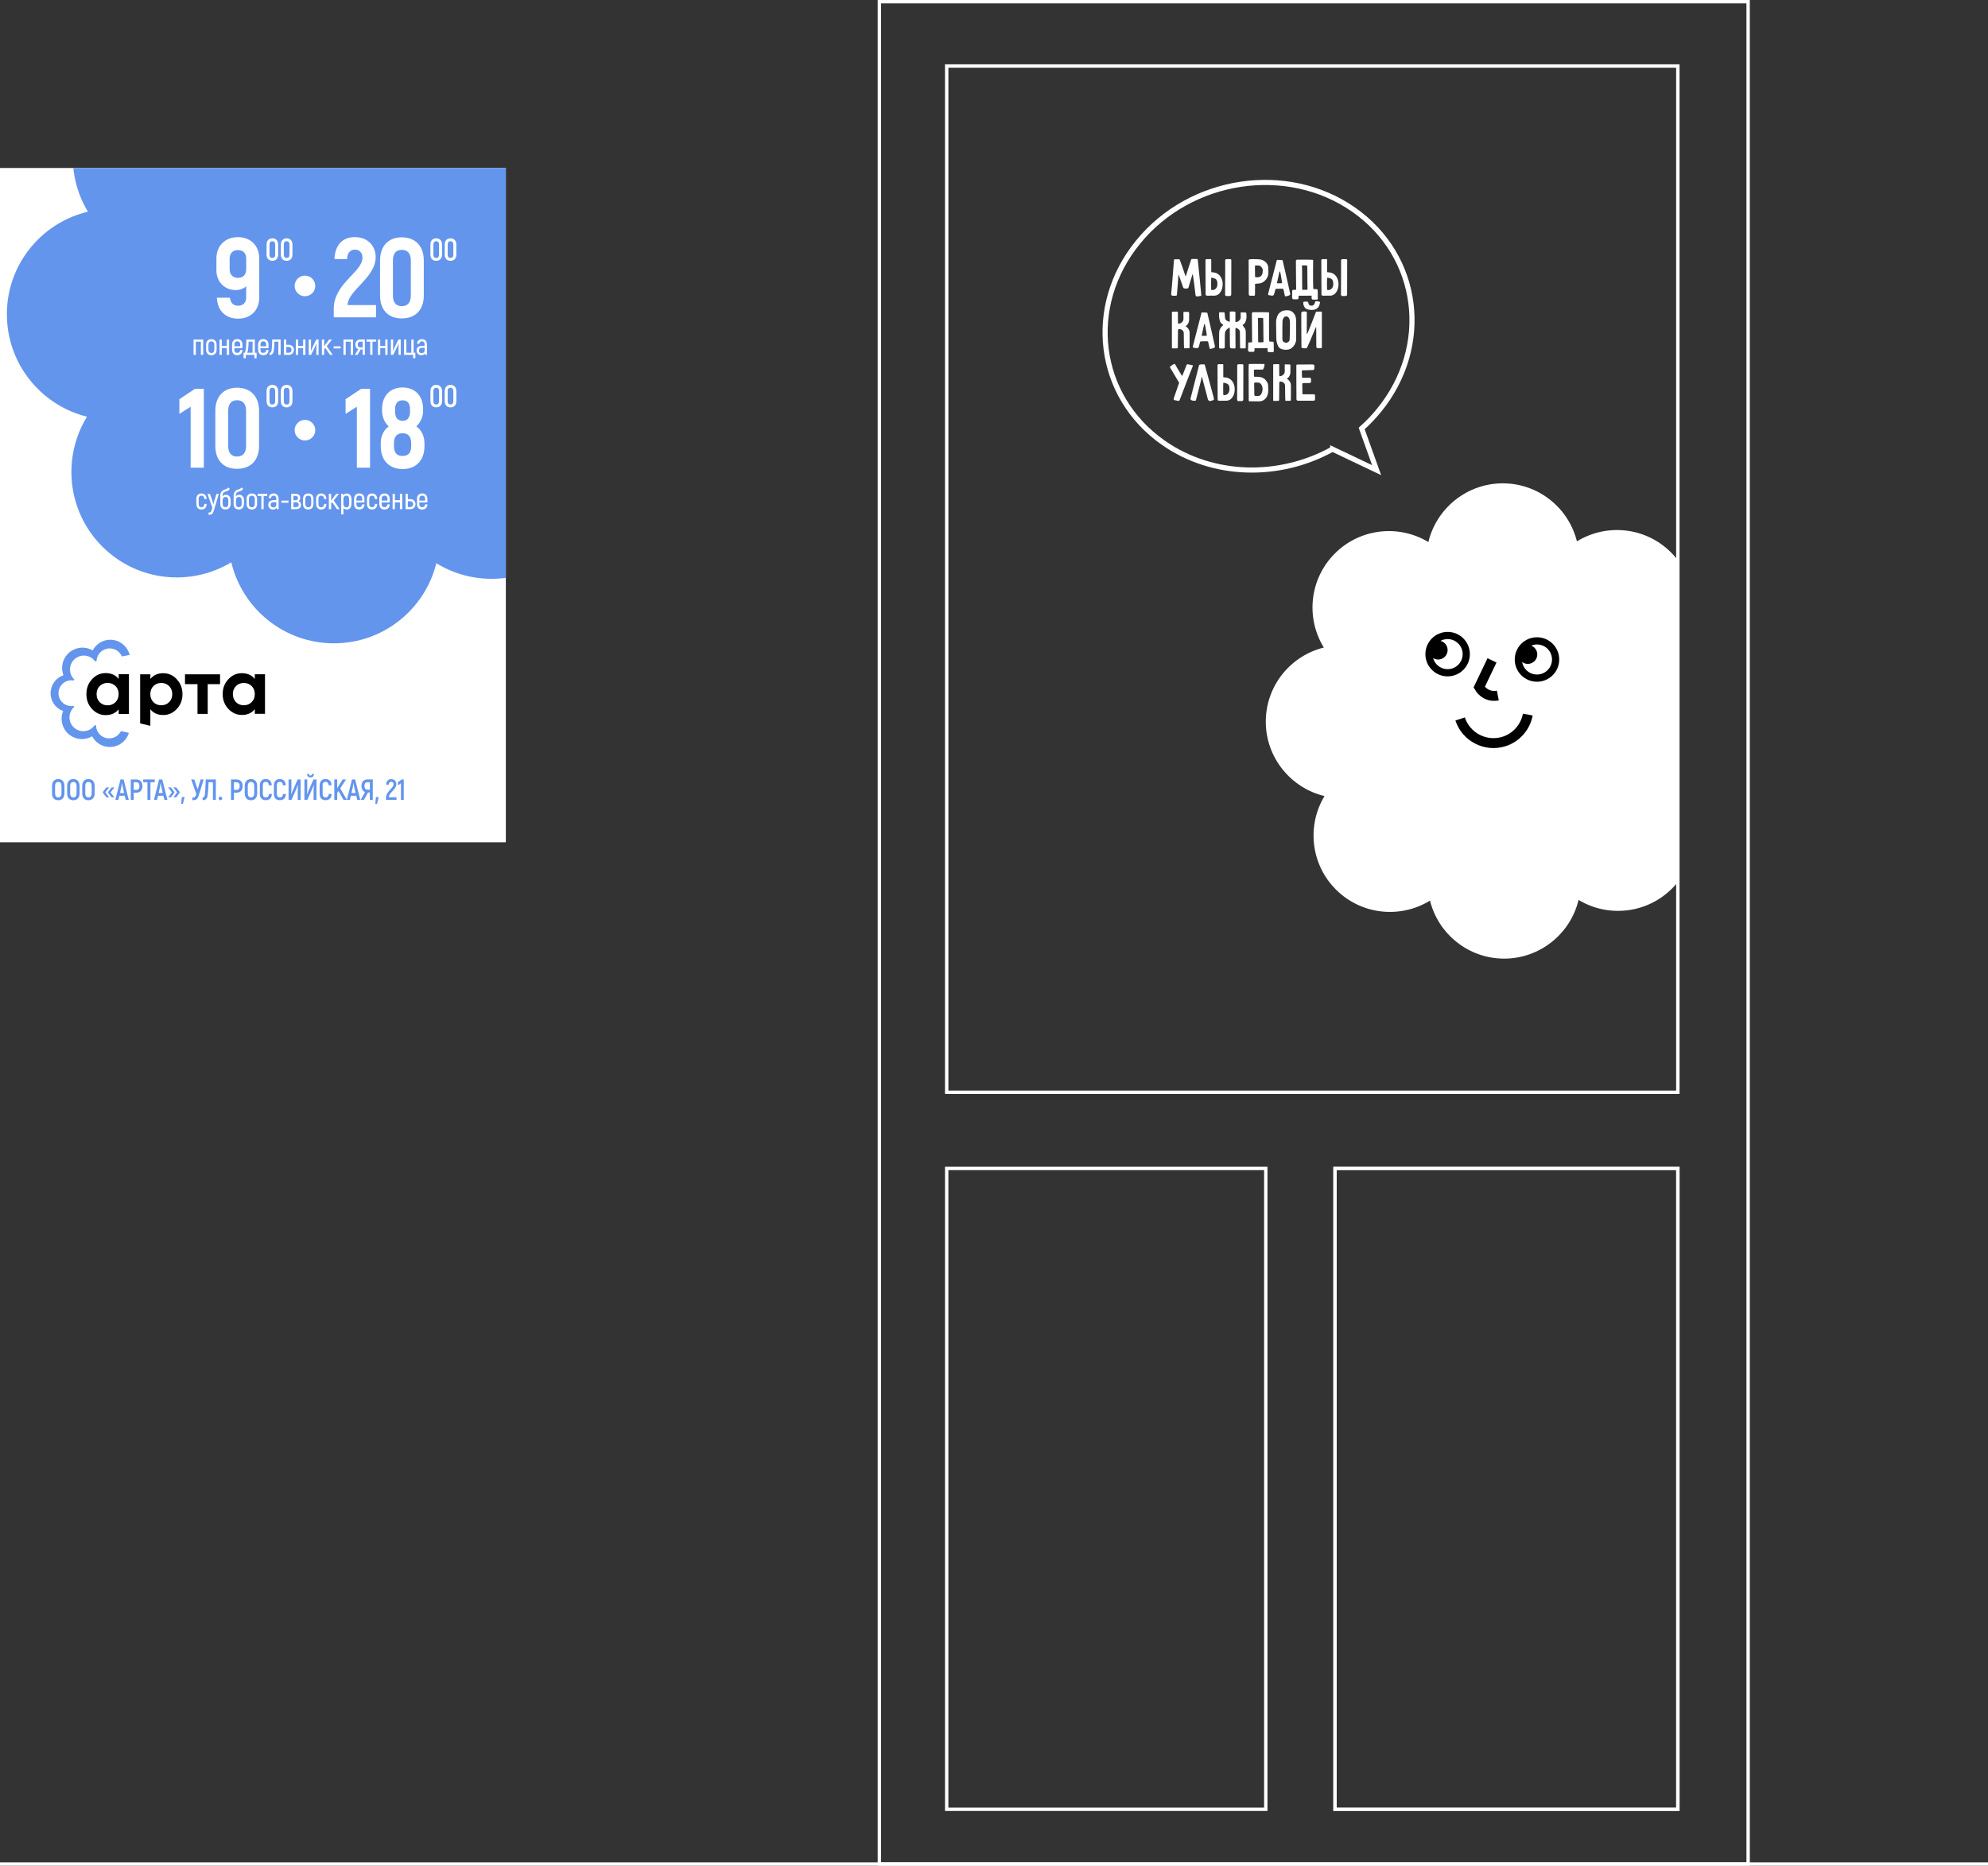 <?xml version="1.0" encoding="UTF-8"?> <svg xmlns="http://www.w3.org/2000/svg" xmlns:xlink="http://www.w3.org/1999/xlink" id="_Слой_1" data-name="Слой 1" viewBox="0 0 584.69 548.82"><rect x="0" y="0" width="584.69" height="548.82" fill="#333333" stroke="none"/><defs><style> .cls-1, .cls-2, .cls-3, .cls-4, .cls-5, .cls-6, .cls-7 { fill: none; } .cls-8 { fill: #6495ed; } .cls-2, .cls-3, .cls-4, .cls-5 { stroke: #fff; } .cls-2, .cls-3, .cls-4, .cls-5, .cls-6, .cls-7 { stroke-miterlimit: 10; } .cls-9 { clip-path: url(#clippath-1); } .cls-10 { fill: #fff; } .cls-3 { stroke-width: .99px; } .cls-4 { stroke-width: 1.03px; } .cls-5 { stroke-width: 1.51px; } .cls-6 { stroke-width: 2.12px; } .cls-6, .cls-7 { stroke: #000; } .cls-11 { clip-path: url(#clippath); } .cls-7 { stroke-width: 2.92px; } </style><clipPath id="clippath"><rect class="cls-2" x="278.43" y="19.42" width="215.04" height="301.89"></rect></clipPath><clipPath id="clippath-1"><rect class="cls-10" y="49.41" width="148.77" height="198.36"></rect></clipPath></defs><g><path class="cls-10" d="M346.91,76.29s.28.65.73,1.94.77,2.22.95,2.79c.03.15.07.22.12.22.03,0,.07-.05.1-.15l1.51-4.73c.01-.06.05-.1.13-.13.07-.03.12-.05.14-.05h1.46s.03,0,.07.02.07.03.1.06c.03.03.05.06.05.11.16,1.48.38,3.59.65,6.34.28,2.75.41,4.15.4,4.21,0,.08-.18.14-.53.19-.36.05-.56.08-.6.08-.21.02-.36,0-.44-.08-.08-.07-.13-.22-.15-.45-.03-.41-.15-1.35-.34-2.84-.19-1.49-.33-2.5-.42-3.03-.01-.08-.03-.12-.07-.12-.02,0-.05.04-.08.14-.2.63-.42,1.33-.65,2.1s-.4,1.33-.5,1.7c-.06.11-.1.17-.14.19-.19.06-.4.08-.61.08-.18,0-.33-.01-.44-.03-.11-.01-.2-.05-.26-.13-.06-.07-.12-.17-.16-.3-.1-.33-.23-.7-.38-1.11-.15-.41-.26-.7-.31-.87-.29-.79-.47-1.29-.54-1.51,0-.02,0-.05-.03-.08-.02-.03-.03-.04-.04-.04-.03,0-.05.08-.05.25-.05.7-.11,1.63-.2,2.79-.09,1.16-.17,2.13-.24,2.92-.01.14-.08.2-.22.2-.08,0-.22,0-.43.03-.21.02-.39.02-.55,0-.33-.04-.49-.21-.49-.51,0-.07,0-.12.02-.17.06-.36.33-3.63.81-9.8,0-.16.08-.24.24-.24h1.42Z"></path><path class="cls-10" d="M354.54,76.62c0-.12.02-.22.07-.28.04-.06.13-.1.25-.11.19-.01.35-.01.47,0,.12,0,.23,0,.32,0,.14,0,.24,0,.32-.02.18,0,.27.08.27.25v3.39c-.02.16.05.24.22.25.69,0,1.27.16,1.74.49.47.33.82.76,1.05,1.29s.35,1.1.35,1.71-.1,1.14-.3,1.66c-.2.52-.5.94-.87,1.25-.38.32-.82.47-1.33.47-.18-.01-.37-.01-.56,0s-.36,0-.51,0c-.17.01-.41.02-.73.02-.23,0-.36,0-.39-.02-.18-.03-.29-.14-.32-.32-.01-.16-.02-1.61-.03-4.37-.01-2.75-.02-4.65-.02-5.69ZM356.23,81.7s-.03.51-.03,1.53l.02,1.88s.01.09.04.13c.03.05.05.07.08.08.14.02.34,0,.61-.06.27-.06.52-.23.75-.51.23-.28.35-.7.35-1.26,0-.8-.21-1.3-.63-1.5-.42-.2-.81-.3-1.19-.3ZM360.32,76.7c0-.28.13-.44.39-.47.15-.01.36-.01.65,0s.46,0,.52,0c.08,0,.14.03.19.1.04.07.07.12.07.17v2.17c0,4.97,0,7.61-.02,7.9,0,.29-.12.46-.37.49-.08.01-.2.02-.37.02-.08,0-.18,0-.29,0-.11,0-.25,0-.41,0-.11,0-.2-.04-.27-.13-.07-.09-.1-.21-.1-.36.02-.5.03-2.57.03-6.22,0-1.02,0-1.86,0-2.53s0-1.05,0-1.14Z"></path><path class="cls-10" d="M373.05,80.21c0,.63-.19,1.23-.56,1.8-.37.56-.88.98-1.53,1.24-.2.08-.5.13-.88.16-.38.03-.63.05-.73.06-.1.01-.17.03-.2.07s-.04.1-.04.2c.01.17.02.42.02.75,0,.37,0,.65-.02.83,0,.14,0,.31,0,.52,0,.21,0,.46,0,.74,0,.29-.13.44-.39.44l-.13-.02c-.06-.01-.15-.02-.27-.02l-.58.02c-.31-.02-.46-.17-.46-.44l-.02-5.14c0-3.03,0-4.65-.02-4.85,0-.08.01-.14.04-.18.03-.04.08-.07.16-.08.2-.06.6-.08,1.19-.08s1.21.02,1.8.07c.66.04,1.23.29,1.73.72.5.44.78.97.85,1.62.02.17.03.49.03.97v.61ZM369.12,81.35s.01.07.04.1c.03.03.05.06.08.07.14.03.31.05.51.05.63,0,1.07-.2,1.32-.61.14-.21.22-.44.26-.69.04-.24.06-.53.06-.86-.01-.26-.13-.53-.36-.81-.23-.28-.49-.45-.77-.49-.17-.02-.36-.03-.56-.03h-.36c-.17,0-.25.09-.25.27.02.52.03,1.52.03,3Z"></path><path class="cls-10" d="M375.53,76.46s.32,0,.86,0c.54,0,.82.04.84.13.08.26.32,1.3.73,3.12.41,1.82.67,2.97.78,3.46l.68,3.02c.03.14.05.24.05.32,0,.11-.03.2-.1.26-.07.06-.18.12-.34.18-.23.08-.46.15-.7.2-.09.02-.15.03-.19.03-.08,0-.14-.03-.19-.08-.04-.05-.08-.13-.1-.25l-.37-1.73c-.03-.12-.12-.19-.25-.19l-1.88.02s-.09.02-.14.06c-.04.04-.08.08-.1.13-.05.11-.11.35-.2.72-.09.37-.15.58-.17.65-.07.17-.14.29-.23.36-.08.07-.19.11-.33.11-.04,0-.14-.01-.27-.03-.15-.03-.28-.06-.39-.07-.11-.01-.2-.02-.27-.03-.2-.03-.3-.13-.3-.29,0-.06,0-.1.02-.12l.81-3.17,1.76-6.82ZM376.27,80.02c-.05.17-.16.7-.34,1.58-.15.7-.26,1.21-.34,1.54-.03.14.01.2.14.2.27,0,.62-.01,1.05-.03.11,0,.19-.01.23-.03.04-.02.06-.07.06-.14,0-.08,0-.14-.02-.19-.02-.09-.1-.55-.24-1.39l-.15-.9c-.11-.57-.21-.85-.29-.85-.02,0-.06.07-.1.2Z"></path><path class="cls-10" d="M380.36,85.28l.66-.02c.14,0,.2-.06.19-.19-.01-.53-.02-1.18-.02-1.93s0-1.5-.02-2.24c0-2.12-.01-3.47-.03-4.04,0-.18.03-.3.08-.36s.17-.1.36-.12h.78c2.25,0,3.49.02,3.73.05.02,0,.05.02.08.05.03.03.04.07.04.1-.02.54-.03,1.62-.03,3.22,0,2.75.02,4.39.05,4.92.01.15.03.24.07.27.03.03.13.05.29.05.29,0,.51,0,.64.02.1.01.18.04.23.08.05.04.08.12.08.23,0,.28,0,.54.02.78l.02,1.66c0,.12-.02.21-.07.25-.04.04-.12.06-.22.06-.21,0-.38,0-.49.02-.09,0-.2,0-.32,0-.12,0-.24,0-.36,0-.11-.01-.2-.05-.25-.13s-.1-.18-.12-.31v-.42c0-.11.01-.21.03-.31l-3.88.02c.01.06.02.12.02.2v.42c-.02.14-.06.24-.12.31s-.14.12-.25.13c-.11.01-.23.01-.36,0-.12,0-.23,0-.32,0-.11-.01-.28-.02-.49-.02-.24,0-.36-.23-.36-.7,0-.98.01-1.58.03-1.8.03-.19.14-.28.32-.27ZM382.95,78.7c.01.31.02,1.67.02,4.09l.02,2.31s.01.07.04.1c.03.03.05.05.08.05.57,0,.99,0,1.27-.02.07,0,.12-.02.14-.05.03-.03.04-.09.04-.17-.01-.26-.02-.61-.02-1.05s0-.88-.02-1.32c0-2.21-.02-3.67-.05-4.36,0-.14-.06-.2-.19-.2-.52,0-.92,0-1.19-.02-.12,0-.19.07-.19.2.02.2.03.35.03.44Z"></path><path class="cls-10" d="M388.61,76.62c0-.12.02-.22.07-.28.04-.06.13-.1.25-.11.19-.01.35-.01.47,0,.12,0,.23,0,.32,0,.14,0,.24,0,.32-.02.18,0,.27.08.27.25v3.39c-.02.16.05.24.22.25.69,0,1.27.16,1.74.49.47.33.82.76,1.05,1.29s.35,1.1.35,1.71-.1,1.14-.3,1.66c-.2.52-.5.94-.87,1.25-.38.32-.82.47-1.33.47-.18-.01-.37-.01-.56,0s-.36,0-.51,0c-.17.01-.41.02-.73.02-.23,0-.36,0-.39-.02-.18-.03-.29-.14-.32-.32-.01-.16-.02-1.61-.03-4.37-.01-2.75-.02-4.65-.02-5.69ZM390.31,81.7s-.03.51-.03,1.53l.02,1.88s.01.09.04.13c.03.05.05.07.08.08.14.02.34,0,.61-.06.27-.06.52-.23.75-.51.23-.28.35-.7.35-1.26,0-.8-.21-1.3-.63-1.5-.42-.2-.81-.3-1.19-.3ZM394.4,76.7c0-.28.13-.44.39-.47.15-.01.36-.01.65,0s.46,0,.52,0c.08,0,.14.03.19.1.04.07.07.12.07.17v2.17c0,4.97,0,7.61-.02,7.9,0,.29-.12.46-.37.49-.08.01-.2.02-.37.02-.08,0-.18,0-.29,0-.11,0-.25,0-.41,0-.11,0-.2-.04-.27-.13-.07-.09-.1-.21-.1-.36.02-.5.03-2.57.03-6.22,0-1.02,0-1.86,0-2.53s0-1.05,0-1.14Z"></path><path class="cls-10" d="M346.45,95.12c0,.06.07.08.22.08.18,0,.38-.05.6-.15.22-.1.41-.27.57-.5.16-.23.24-.52.24-.87,0-.28,0-.53-.02-.75,0-.2,0-.45,0-.73s0-.43,0-.44c.01-.01.17-.02.47-.02h.75c.21,0,.34.02.38.06s.06.17.08.38v.59c0,.83,0,1.32-.02,1.47-.02.26-.11.55-.25.87-.15.32-.36.56-.64.72-.07.03-.1.07-.1.12,0,.03.03.07.1.12.32.19.59.49.81.88.19.36.27.8.24,1.32v2.12c0,1.15,0,1.78-.02,1.87,0,.03-.01.07-.03.11-.02.04-.04.06-.07.06-.08.01-.29.02-.64.02-.49,0-.75,0-.79,0-.04,0-.07-.04-.08-.11-.02-.07-.03-.25-.04-.56,0-.46,0-.87-.02-1.22,0-1.46-.01-2.35-.03-2.66-.03-.27-.14-.5-.32-.69s-.39-.31-.63-.36c-.16-.05-.29-.07-.39-.07-.24,0-.36.15-.36.46l-.05,4.97c0,.15-.08.23-.25.25-.2.02-.5.03-.9.03-.29,0-.47-.02-.54-.05-.03-.02-.05-.08-.05-.17v-10.27c0-.11.01-.19.04-.24.03-.04.09-.07.19-.07.34,0,.77-.01,1.29-.03.09,0,.15.01.19.04s.05.08.05.16v.05c0,1.71.01,2.77.03,3.2Z"></path><path class="cls-10" d="M353.39,91.92s.32,0,.86,0c.54,0,.82.04.84.13.08.26.32,1.3.73,3.12.41,1.82.67,2.97.78,3.46l.68,3.02c.03.14.05.24.05.32,0,.11-.03.2-.1.26-.07.06-.18.12-.34.18-.23.08-.46.15-.7.2-.09.02-.15.03-.19.03-.08,0-.14-.03-.19-.08-.04-.05-.08-.13-.1-.25l-.37-1.73c-.03-.12-.12-.19-.25-.19l-1.88.02s-.09.02-.14.06c-.04.04-.08.08-.1.13-.05.11-.11.35-.2.72-.09.37-.15.58-.17.65-.07.17-.14.29-.23.36-.08.07-.19.11-.33.11-.04,0-.14-.01-.27-.03-.15-.03-.28-.06-.39-.07-.11-.01-.2-.02-.27-.03-.2-.03-.3-.13-.3-.29,0-.06,0-.1.02-.12l.81-3.17,1.76-6.82ZM354.13,95.48c-.05.17-.16.7-.34,1.58-.15.7-.26,1.21-.34,1.54-.03.14.01.2.14.2.27,0,.62-.01,1.05-.03.11,0,.19-.01.23-.03.04-.02.06-.07.06-.14,0-.08,0-.14-.02-.19-.02-.09-.1-.55-.24-1.39l-.15-.9c-.11-.57-.21-.85-.29-.85-.02,0-.06.07-.1.2Z"></path><path class="cls-10" d="M362.98,102.5c-.4,0-.66,0-.78-.02-.16-.02-.27-.07-.34-.14s-.11-.18-.12-.34c-.01-.21-.02-1.06-.03-2.53-.01-1.48-.02-2.49-.02-3.04,0-.07-.11-.04-.33.08-.22.12-.44.3-.65.52-.21.22-.35.44-.39.65-.07.32-.1,1.1-.1,2.36v1.75c0,.16,0,.28-.02.36-.01.14-.05.23-.13.28-.07.05-.18.08-.33.08h-.92c-.12,0-.2-.04-.23-.11s-.05-.22-.06-.45c0-2.19.01-3.54.03-4.04,0-.72.27-1.37.81-1.93.06-.04.14-.1.24-.18.1-.07.15-.13.15-.16,0-.04-.09-.14-.26-.29-.18-.15-.3-.25-.37-.3-.2-.21-.36-.56-.46-1.04-.1-.48-.15-.91-.14-1.3.01-.38.02-.59.02-.61s0-.06,0-.11c0-.05.01-.09.06-.11.04-.02.17-.03.37-.03h.22l.73.02c.15-.01.23.06.24.2l.1,1.17c.02.24.06.44.12.59s.16.3.32.42c.15.11.35.21.6.31.25.09.38.1.38.03v-2.83c0-.09.2-.14.59-.14l.51.02c.09.01.21.02.37.02.03,0,.07.02.12.07.04.05.07.08.07.12v2.81s.06.07.17.07c.16,0,.34-.05.56-.16.21-.11.4-.27.57-.48.16-.21.25-.48.25-.8l-.02-1.39h1.24c.21.01.34.04.38.08.04.04.06.17.08.38.02.36.03.63.03.81,0,.25-.02.48-.07.7-.08.4-.19.73-.34,1.01-.15.28-.37.49-.66.65-.05.02-.07.05-.08.08,0,.03,0,.06.03.09.02.03.04.06.05.07.29.38.5.68.61.88.18.33.26.77.24,1.32v2.29c0,1.27,0,1.94-.02,2.03,0,.03-.01.07-.03.11-.02.04-.05.06-.07.06-.08.01-.29.02-.64.02-.49,0-.75,0-.79,0-.04,0-.07-.04-.08-.11-.02-.07-.03-.25-.04-.56,0-.5,0-.94-.02-1.34,0-1.6-.01-2.57-.03-2.88-.04-.44-.3-.77-.78-1-.06-.02-.13-.05-.21-.09-.08-.04-.15-.06-.19-.06-.06,0-.09.03-.11.09-.02.06-.03.18-.03.36.02,1.74.03,3.51.03,5.31,0,.21-.14.32-.41.32Z"></path><path class="cls-10" d="M367.41,100.73l.66-.02c.14,0,.2-.06.19-.19-.01-.53-.02-1.18-.02-1.93s0-1.5-.02-2.24c0-2.12-.01-3.47-.03-4.04,0-.18.03-.3.08-.36s.17-.1.36-.12h.78c2.25,0,3.49.02,3.73.05.02,0,.05.02.08.05.03.03.04.07.04.1-.02.54-.03,1.62-.03,3.22,0,2.75.02,4.39.05,4.92.01.15.03.24.07.27.03.03.13.05.29.05.29,0,.51,0,.64.02.1.01.18.04.23.08.05.04.08.12.08.23,0,.28,0,.54.02.78l.02,1.66c0,.12-.02.21-.07.25-.04.04-.12.06-.22.06-.21,0-.38,0-.49.02-.09,0-.2,0-.32,0-.12,0-.24,0-.36,0-.11-.01-.2-.05-.25-.13s-.1-.18-.12-.31v-.42c0-.11.01-.21.03-.31l-3.88.02c.01.06.02.12.02.2v.42c-.02.14-.06.24-.12.31s-.14.12-.25.13c-.11.01-.23.01-.36,0-.12,0-.23,0-.32,0-.11-.01-.28-.02-.49-.02-.24,0-.36-.23-.36-.7,0-.98.01-1.58.03-1.8.03-.19.14-.28.32-.27ZM370,94.15c.01.31.02,1.67.02,4.09l.02,2.31s.01.07.04.1c.03.03.05.05.08.05.57,0,.99,0,1.27-.02.07,0,.12-.02.14-.05.03-.03.04-.09.04-.17-.01-.26-.02-.61-.02-1.05s0-.88-.02-1.32c0-2.21-.02-3.67-.05-4.36,0-.14-.06-.2-.19-.2-.52,0-.92,0-1.19-.02-.12,0-.19.07-.19.2.02.2.03.35.03.44Z"></path><path class="cls-10" d="M375.34,94.1c.12-.52.27-.96.42-1.32.16-.36.46-.7.91-1.03s1.08-.48,1.89-.48c.68,0,1.21.17,1.6.52.39.35.66.73.81,1.15.15.42.22.79.22,1.11.01.76.02,1.74.03,2.93,0,1.2,0,2.18,0,2.93,0,.32-.11.71-.32,1.19-.21.47-.54.89-.98,1.25-.44.36-.99.54-1.64.54-1.25,0-2.05-.37-2.39-1.12-.34-.75-.51-1.5-.51-2.25l-.02-.98c-.03-1.93-.05-3.07-.05-3.41,0-.55.01-.9.03-1.03ZM379.36,94.49c-.02-.23-.06-.42-.11-.59-.05-.17-.14-.33-.26-.47-.2-.24-.44-.36-.71-.36-.17,0-.33.04-.47.13-.14.08-.25.21-.33.37-.16.28-.25.58-.29.88-.02.15-.03.92-.03,2.32v2.92c0,.34.07.59.21.76.14.17.38.29.7.36.03.01.09.02.17.02.24,0,.46-.08.68-.25.21-.16.33-.36.36-.58.03-.26.06-.88.08-1.87s.03-1.9.03-2.72c0-.57,0-.87-.02-.9Z"></path><path class="cls-10" d="M384.77,97.54c.12-.28.48-1.17,1.06-2.67.58-1.5.99-2.54,1.21-3.13.01-.06.2-.08.58-.08h.36c.08,0,.17,0,.26,0s.18,0,.26,0c.1-.01.17,0,.21.03s.06.1.06.2v10.41c0,.08-.22.12-.66.12l-.63-.02c-.17-.01-.27-.05-.29-.12-.02-.07-.04-.25-.05-.56l-.03-5.37s0-.05-.02-.09c-.01-.04-.03-.06-.05-.06s-.08.13-.19.39c-.35.86-.84,2.03-1.47,3.52-.63,1.49-1,2.25-1.08,2.3-.07.03-.2.05-.41.05-.29,0-.58-.02-.85-.07-.18-.05-.27-.16-.27-.36-.01-.76-.02-1.95-.03-3.59-.01-1.63-.02-3.25-.02-4.84,0-.55,0-.94,0-1.14,0-.21,0-.33,0-.36.02-.16.07-.27.14-.33.07-.06.18-.1.34-.13l.41-.02c.15,0,.34.01.59.03.03.01.07.05.1.12.03.07.05.13.05.19v.02l-.02,6.05c0,.17.02.25.05.25s.09-.08.17-.25c.08-.17.15-.33.2-.49ZM384.77,88.92c.02.33.11.58.25.75.15.17.41.25.78.25.28,0,.52-.13.7-.4s.3-.54.33-.84c0-.07.1-.1.29-.1.23,0,.47.04.74.12s.39.15.38.22c-.06.34-.14.66-.25.97-.11.31-.34.59-.7.87-.35.27-.84.41-1.47.41-.99,0-1.66-.21-2-.63-.34-.42-.51-.88-.51-1.39l.02-.27c0-.06.06-.1.19-.13.12-.03.28-.04.46-.04.21,0,.4.02.55.06s.23.09.25.16Z"></path><path class="cls-10" d="M347.67,110.61s.16-.29.38-.86c.22-.57.37-.94.43-1.11.19-.52.35-.93.47-1.22.09-.18.21-.27.37-.27.06,0,.1,0,.14.02l1.24.27c.1.01.15.05.15.12,0,.02-.01.06-.03.1-.09.2-.69,1.74-1.8,4.6-1.11,2.87-1.76,4.57-1.95,5.11-.04.17-.12.33-.24.49-.03.06-.1.08-.2.08l-.44-.08c-.4-.08-.66-.14-.8-.17-.14-.03-.2-.16-.2-.37,0-.07,0-.12.02-.15l1.59-4.58c-.23-.36-.89-1.48-2-3.36l-.56-.93c-.1-.17-.15-.29-.15-.36,0-.04.03-.09.08-.14.06-.05.14-.11.24-.18l.78-.51c.09-.04.15-.07.19-.07.1,0,.2.08.3.24l.37.66c1.03,1.77,1.57,2.66,1.61,2.66Z"></path><path class="cls-10" d="M353.27,111.74l-1.41,5.53c-.06.24-.1.39-.14.47s-.09.12-.17.14c-.08.02-.24.02-.49,0-.3,0-.55-.07-.73-.2-.14-.1-.2-.21-.2-.34,0-.06,0-.1.02-.14l.32-1.24c1.36-5.37,2.08-8.19,2.17-8.46.02-.06.06-.11.12-.17s.11-.09.15-.1c.15-.03.56-.05,1.24-.05.03,0,.07.01.11.04.04.03.06.05.08.08.1.34.49,1.76,1.17,4.26.68,2.5,1.16,4.28,1.44,5.36.03.11.06.31.08.59,0,.05-.04.1-.12.15-.06.02-.17.07-.35.13-.18.07-.34.12-.48.15-.11.02-.19.03-.22.03-.15,0-.28-.05-.39-.15-.11-.1-.19-.24-.24-.42-.17-.69-.4-1.58-.7-2.68-.29-1.1-.54-2.01-.73-2.73l-.24-.97c-.01-.09-.03-.14-.07-.14-.04,0-.09.12-.14.37-.05.25-.08.41-.09.47Z"></path><path class="cls-10" d="M358.08,107.52c0-.12.02-.22.07-.28.04-.06.13-.1.25-.11.19-.01.35-.01.47,0,.12,0,.23,0,.32,0,.14,0,.24,0,.32-.02.18,0,.27.08.27.25v3.39c-.02.16.05.24.22.25.69,0,1.27.16,1.74.49.47.33.82.76,1.05,1.29s.35,1.1.35,1.71-.1,1.14-.3,1.66c-.2.52-.5.94-.87,1.25-.38.32-.82.47-1.33.47-.18-.01-.37-.01-.56,0s-.36,0-.51,0c-.17.01-.41.02-.73.02-.23,0-.36,0-.39-.02-.18-.03-.29-.14-.32-.32-.01-.16-.02-1.61-.03-4.37-.01-2.75-.02-4.65-.02-5.69ZM359.78,112.61s-.03.51-.03,1.53l.02,1.88s.01.09.04.13c.03.05.05.07.08.08.14.02.34,0,.61-.06.27-.06.52-.23.75-.51.23-.28.35-.7.35-1.26,0-.8-.21-1.3-.63-1.5-.42-.2-.81-.3-1.19-.3ZM363.86,107.61c0-.28.13-.44.39-.47.15-.01.36-.01.65,0s.46,0,.52,0c.08,0,.14.03.19.1.04.07.07.12.07.17v2.17c0,4.97,0,7.61-.02,7.9,0,.29-.12.46-.37.49-.08.01-.2.02-.37.02-.08,0-.18,0-.29,0-.11,0-.25,0-.41,0-.11,0-.2-.04-.27-.13-.07-.09-.1-.21-.1-.36.02-.5.03-2.57.03-6.22,0-1.02,0-1.86,0-2.53s0-1.05,0-1.14Z"></path><path class="cls-10" d="M371.86,107.05s.05.06.05.17c0,.26-.06.58-.19.95-.12.37-.26.56-.41.56l-1.78-.02c-.36,0-.56,0-.59.02-.03.01-.07.04-.11.08s-.06.08-.06.11c0,.28,0,.51.02.68,0,.5,0,.84.02,1.03,0,.14.08.2.24.2.02,0,.08,0,.16,0s.23,0,.43,0c1.1,0,1.89.25,2.39.75.59.62.89,1.18.92,1.66.03.37.05.76.05,1.15v.66c0,.44-.09.89-.28,1.36-.19.46-.49.86-.91,1.18s-.94.48-1.58.48l-2.75-.03c-.15,0-.22-.11-.22-.34v-.61c-.02-1.99-.03-4.59-.03-7.82,0-1.29,0-1.97.02-2.05.01-.03.04-.06.08-.09.04-.03.08-.05.11-.06.18-.01.67-.02,1.47-.02l2.95.02ZM369.91,112.52c-.35,0-.63,0-.83.02-.15,0-.22.08-.22.24.01.37.02.89.03,1.56.01.67.02,1.29.02,1.87,0,.06.02.1.05.13.03.03.07.06.11.08.04.02.07.03.08.03l.93.02c.29,0,.53-.12.72-.36s.32-.53.41-.85.13-.6.13-.84c0-.18-.04-.42-.11-.71s-.21-.56-.42-.8-.51-.37-.89-.37Z"></path><path class="cls-10" d="M376.24,110.57c0,.06.07.08.22.08.18,0,.38-.05.6-.15.22-.1.41-.27.57-.5.16-.23.24-.52.24-.87,0-.28,0-.53-.02-.75,0-.2,0-.45,0-.73s0-.43,0-.44c.01-.01.17-.02.47-.02h.75c.21,0,.34.02.38.06s.06.17.08.38v.59c0,.83,0,1.32-.02,1.47-.02.26-.11.55-.25.87-.15.32-.36.56-.64.72-.07.03-.1.07-.1.12,0,.03.03.07.1.12.32.19.59.49.81.88.19.36.27.8.24,1.32v2.12c0,1.15,0,1.78-.02,1.87,0,.03-.01.07-.03.11-.02.04-.04.06-.07.06-.08.01-.29.02-.64.02-.49,0-.75,0-.79,0-.04,0-.07-.04-.08-.11-.02-.07-.03-.25-.04-.56,0-.46,0-.87-.02-1.22,0-1.46-.01-2.35-.03-2.66-.03-.27-.14-.5-.32-.69s-.39-.31-.63-.36c-.16-.05-.29-.07-.39-.07-.24,0-.36.15-.36.46l-.05,4.97c0,.15-.08.23-.25.25-.2.02-.5.03-.9.03-.29,0-.47-.02-.54-.05-.03-.02-.05-.08-.05-.17v-10.27c0-.11.01-.19.04-.24.03-.04.09-.07.19-.07.34,0,.77-.01,1.29-.03.09,0,.15.01.19.04s.05.08.05.16v.05c0,1.71.01,2.77.03,3.2Z"></path><path class="cls-10" d="M383.02,108.95s-.07.04-.1.08c-.03.04-.05.07-.05.09l.02.56.05,1.32s.02.05.06.08c.04.03.07.05.09.05l1.95-.03c.19,0,.33.04.41.11s.12.19.14.36c0,.09,0,.2,0,.32,0,.12,0,.27,0,.42-.03.23-.21.35-.54.37-.18.01-.34.01-.48,0-.14,0-.26,0-.36,0h-.44c-.21,0-.37,0-.47.02-.14.01-.22.04-.25.08-.03.04-.04.13-.04.26.01.31.02.87.02,1.68,0,.68,0,1.05.02,1.12.01.03.04.07.08.1.04.03.08.05.11.05h3.19c.07,0,.13.01.19.03s.1.09.12.2c.02.09.03.26.03.51l-.02.76c0,.09-.03.17-.09.25-.06.07-.14.12-.25.13h-4.7c-.11,0-.21-.04-.28-.12-.07-.08-.12-.18-.13-.29-.02-.63-.03-2.72-.03-6.27,0-1.25,0-2.15,0-2.69,0-.54,0-.86,0-.97,0-.2.09-.3.27-.3l4.49-.03c.18,0,.32.04.42.14.1.09.14.21.14.37l-.02.15c-.02.12-.03.31-.03.56.01.11-.03.21-.11.3-.08.08-.18.13-.3.13-.34.01-.92.03-1.73.05s-1.26.04-1.34.05Z"></path></g><path class="cls-1" d="M425.36,84.29c0-16.37-6.91-29.61-15.46-29.61"></path><path class="cls-1" d="M339.59,90.42c0,7.87,1.2,14.23,2.69,14.23"></path><path class="cls-1" d="M335.84,121.77c0,6.29,7.82,11.38,17.48,11.38"></path><path class="cls-1" d="M381.11,136c0-3.36,10.31-6.08,23.04-6.08"></path><path class="cls-5" d="M391.9,132.12l12.98,6.18-4.4-12.26c1.82-1.62,3.52-3.4,5.09-5.32,15.45-18.94,12.11-45.38-7.45-59.05-19.56-13.67-47.95-9.4-63.39,9.54-15.45,18.94-12.11,45.38,7.45,59.05,14.67,10.26,34.31,10.42,49.72,1.87Z"></path><rect class="cls-3" x="258.63" y=".5" width="255.51" height="547.83"></rect><rect class="cls-3" x="278.43" y="343.71" width="93.85" height="188.51"></rect><g><g class="cls-11"><g><path class="cls-10" d="M512.09,211.87c0-10.62-7.37-19.51-17.27-21.87,5.22-8.64,4.1-20.04-3.36-27.5-7.51-7.51-19.01-8.59-27.67-3.25-2.42-9.8-11.27-17.07-21.82-17.07s-19.51,7.37-21.87,17.27c-8.64-5.22-20.04-4.1-27.5,3.36-7.51,7.51-8.59,19.01-3.25,27.67-9.8,2.42-17.07,11.27-17.07,21.82s7.37,19.51,17.27,21.87c-5.22,8.64-4.1,20.04,3.36,27.5,7.51,7.51,19.01,8.59,27.67,3.25,2.42,9.8,11.27,17.07,21.82,17.07s19.51-7.37,21.87-17.27c8.64,5.22,20.04,4.1,27.5-3.36,7.51-7.51,8.59-19.01,3.25-27.67,9.8-2.42,17.07-11.27,17.07-21.82Z"></path><circle class="cls-6" cx="452.04" cy="194" r="5.48"></circle><circle class="cls-6" cx="425.76" cy="192.42" r="5.48"></circle><path class="cls-7" d="M449.34,210.2c-.69,3.7-3.36,6.74-6.94,7.9-5.37,1.74-11.22-1.24-12.96-6.61"></path><circle cx="422.97" cy="191.22" r="2.79"></circle><circle cx="449.34" cy="192.51" r="2.79"></circle><path class="cls-7" d="M440.53,204.6c-3.77.73-5.49-2.45-5.49-2.45l3.77-7.89"></path></g></g><rect class="cls-2" x="278.43" y="19.42" width="215.04" height="301.89"></rect></g><rect class="cls-4" x="392.63" y="343.71" width="100.84" height="188.51"></rect><g><g><rect class="cls-10" y="49.41" width="148.77" height="198.36"></rect><g class="cls-9"><path class="cls-8" d="M2.03,92.46c0,.88.04,1.76.11,2.62,1.12,13.39,10.74,24.35,23.45,27.5-7.36,11.96-5.87,27.82,4.49,38.19,10.3,10.3,26.02,11.84,37.95,4.64,3.25,13.67,15.52,23.83,30.18,23.83,14.56,0,26.77-10.03,30.12-23.56,6.2,3.82,13.45,5.25,20.44,4.31V15.88c-6.77-.82-13.76.58-19.79,4.22-1.07-4.51-3.13-8.64-5.93-12.15h-48.5c-2.75,3.44-4.78,7.47-5.87,11.88-11.96-7.37-27.82-5.87-38.19,4.49-10.3,10.3-11.84,26.02-4.64,37.95-12.84,3.05-22.59,14.07-23.72,27.54-.07.87-.11,1.75-.11,2.63Z"></path></g></g><g><path class="cls-10" d="M16.62,233.4v-2.24c0-1.23.67-1.99,1.78-1.99s1.77.76,1.77,1.99v2.24c0,1.24-.66,2-1.77,2s-1.78-.76-1.78-2ZM19.46,233.4v-2.24c0-.83-.36-1.3-1.05-1.3s-1.06.47-1.06,1.3v2.24c0,.84.36,1.31,1.06,1.31s1.05-.47,1.05-1.31Z"></path><path class="cls-10" d="M21.02,233.4v-2.24c0-1.23.67-1.99,1.78-1.99s1.77.76,1.77,1.99v2.24c0,1.24-.66,2-1.77,2s-1.78-.76-1.78-2ZM23.86,233.4v-2.24c0-.83-.36-1.3-1.05-1.3s-1.06.47-1.06,1.3v2.24c0,.84.36,1.31,1.06,1.31s1.05-.47,1.05-1.31Z"></path><path class="cls-10" d="M25.42,233.4v-2.24c0-1.23.67-1.99,1.78-1.99s1.77.76,1.77,1.99v2.24c0,1.24-.66,2-1.77,2s-1.78-.76-1.78-2ZM28.26,233.4v-2.24c0-.83-.36-1.3-1.05-1.3s-1.06.47-1.06,1.3v2.24c0,.84.36,1.31,1.06,1.31s1.05-.47,1.05-1.31Z"></path><path class="cls-10" d="M31.54,233.23v-.29l1.02-1.3h.68l-1.12,1.45,1.12,1.45h-.68l-1.02-1.3ZM32.99,233.23v-.29l1.03-1.3h.67l-1.12,1.45,1.12,1.45h-.67l-1.03-1.3Z"></path><path class="cls-10" d="M37.8,233.98h-1.74l-.32,1.3h-.74l1.54-6h.76l1.54,6h-.74l-.32-1.3ZM37.65,233.33l-.49-2.03c-.09-.39-.18-.89-.21-1.12h-.03c-.03.23-.12.74-.21,1.12l-.49,2.03h1.43Z"></path><path class="cls-10" d="M42.78,231.18c0,1.24-.64,1.92-1.78,1.92h-.81v2.19h-.7v-6h1.52c1.14,0,1.78.69,1.78,1.9ZM42.07,231.18c0-.81-.35-1.23-1.07-1.23h-.81v2.48h.81c.72,0,1.07-.39,1.07-1.25Z"></path><path class="cls-10" d="M46.31,229.95h-1.29v5.34h-.71v-5.34h-1.29v-.66h3.28v.66Z"></path><path class="cls-10" d="M48.93,233.98h-1.74l-.32,1.3h-.74l1.54-6h.76l1.54,6h-.74l-.32-1.3ZM48.78,233.33l-.49-2.03c-.09-.39-.18-.89-.21-1.12h-.03c-.03.23-.12.74-.21,1.12l-.49,2.03h1.43Z"></path><path class="cls-10" d="M50.28,234.53l1.12-1.45-1.12-1.45h.67l1.03,1.3v.29l-1.03,1.3h-.67ZM51.74,234.53l1.12-1.45-1.12-1.45h.68l1.02,1.3v.29l-1.02,1.3h-.68Z"></path><path class="cls-10" d="M54.13,234.52h.7l-.45,1.9h-.44l.18-1.9Z"></path><path class="cls-10" d="M60.36,229.29l-1.47,4.83c-.26.84-.65,1.26-1.48,1.26h-.21v-.65h.22c.46,0,.67-.29.83-.82l.13-.42-1.52-4.19h.74l1.09,3.15.94-3.15h.73Z"></path><path class="cls-10" d="M60.13,234.71c.39,0,.57-.28.65-.82.09-.63.17-2.15.27-4.61h2.78v6h-.7v-5.34h-1.4c-.08,1.82-.16,3.35-.27,4.08-.13.93-.57,1.35-1.33,1.35v-.66Z"></path><path class="cls-10" d="M64.72,234.91c0-.27.19-.46.46-.46s.46.19.46.46-.19.47-.46.47-.46-.19-.46-.47Z"></path><path class="cls-10" d="M71.65,231.18c0,1.24-.64,1.92-1.78,1.92h-.81v2.19h-.7v-6h1.52c1.14,0,1.78.69,1.78,1.9ZM70.94,231.18c0-.81-.35-1.23-1.07-1.23h-.81v2.48h.81c.72,0,1.07-.39,1.07-1.25Z"></path><path class="cls-10" d="M72.31,233.4v-2.24c0-1.23.67-1.99,1.78-1.99s1.77.76,1.77,1.99v2.24c0,1.24-.66,2-1.77,2s-1.78-.76-1.78-2ZM75.15,233.4v-2.24c0-.83-.36-1.3-1.05-1.3s-1.06.47-1.06,1.3v2.24c0,.84.36,1.31,1.06,1.31s1.05-.47,1.05-1.31Z"></path><path class="cls-10" d="M76.71,233.56v-2.54c0-1.18.67-1.84,1.67-1.84s1.66.63,1.72,1.79h-.7c-.05-.77-.41-1.13-1.04-1.13-.58,0-.96.38-.96,1.18v2.54c0,.8.4,1.17.99,1.17.63,0,.99-.37,1.05-1.12h.69c-.07,1.14-.7,1.78-1.75,1.78s-1.69-.65-1.69-1.83Z"></path><path class="cls-10" d="M80.79,233.56v-2.54c0-1.18.67-1.84,1.67-1.84s1.66.63,1.72,1.79h-.7c-.05-.77-.41-1.13-1.04-1.13-.58,0-.96.38-.96,1.18v2.54c0,.8.4,1.17.99,1.17.63,0,.99-.37,1.05-1.12h.69c-.07,1.14-.7,1.78-1.75,1.78s-1.69-.65-1.69-1.83Z"></path><path class="cls-10" d="M85.03,229.29h.69v3.2c0,.36-.02,1.03-.05,1.44l.03.02c.09-.25.26-.67.42-1.02l1.6-3.64h.75v6h-.69v-3.27c0-.36.02-1.02.03-1.39l-.02-.02c-.09.22-.26.67-.38.94l-1.65,3.73h-.74v-6Z"></path><path class="cls-10" d="M89.64,229.29h.69v3.2c0,.36-.02,1.03-.05,1.44l.03.02c.09-.25.26-.67.42-1.02l1.6-3.64h.75v6h-.69v-3.27c0-.36.02-1.02.03-1.39l-.02-.02c-.09.22-.26.67-.38.94l-1.65,3.73h-.74v-6ZM90.37,227.7h.51c.03.33.18.51.48.51s.46-.18.48-.51h.52c-.03.65-.4,1.01-.99,1.01s-.98-.37-1-1.01Z"></path><path class="cls-10" d="M94.08,233.56v-2.54c0-1.18.67-1.84,1.67-1.84s1.66.63,1.72,1.79h-.7c-.05-.77-.41-1.13-1.04-1.13-.58,0-.96.38-.96,1.18v2.54c0,.8.4,1.17.99,1.17.63,0,.99-.37,1.05-1.12h.69c-.07,1.14-.7,1.78-1.75,1.78s-1.69-.65-1.69-1.83Z"></path><path class="cls-10" d="M99.44,232.51l-.41.6v2.18h-.7v-6h.7v2.74l.45-.72,1.35-2.02h.85l-1.82,2.62,2.06,3.39h-.81l-1.66-2.78Z"></path><path class="cls-10" d="M104.7,233.98h-1.74l-.32,1.3h-.74l1.54-6h.76l1.54,6h-.74l-.32-1.3ZM104.55,233.33l-.49-2.03c-.09-.39-.18-.89-.21-1.12h-.03c-.03.23-.12.74-.21,1.12l-.49,2.03h1.43Z"></path><path class="cls-10" d="M107.32,232.93c-.76-.19-1.19-.84-1.19-1.77,0-1.19.66-1.88,1.75-1.88h1.46v6h-.7v-2.27h-.58l-1.31,2.27h-.8l1.38-2.36ZM108.63,232.36v-2.41h-.75c-.69,0-1.04.41-1.04,1.2s.35,1.21,1.02,1.21h.76Z"></path><path class="cls-10" d="M110.29,234.52h.7l-.45,1.9h-.44l.18-1.9Z"></path><path class="cls-10" d="M113.23,234.78c0-2.01,2.27-2.81,2.27-4.17,0-.44-.28-.79-.79-.79-.47,0-.76.32-.78.93h-.66c.05-.96.59-1.56,1.44-1.56.93,0,1.47.65,1.47,1.41,0,1.67-2.25,2.53-2.25,4.06h2.31v.63h-3v-.51Z"></path><path class="cls-10" d="M118.25,229.29v6h-.67v-5.09l-.95.72v-.8l1.05-.83h.57Z"></path></g><g><g><path d="M34.9,198.33v1.38c-.9-1.14-2.17-1.71-3.81-1.71s-2.9.6-4.01,1.79c-1.12,1.19-1.67,2.65-1.67,4.39s.56,3.2,1.67,4.39c1.12,1.19,2.45,1.79,4.01,1.79s2.91-.57,3.81-1.71v1.38h3.02v-11.7h-3.02ZM33.97,206.55c-.62.62-1.39.93-2.33.93s-1.71-.31-2.32-.93c-.61-.62-.91-1.41-.91-2.37s.3-1.76.91-2.37,1.38-.92,2.32-.92,1.71.31,2.33.92.92,1.41.92,2.37-.31,1.76-.92,2.37Z"></path><path d="M52,199.81c-1.11-1.19-2.45-1.78-4.01-1.78s-2.89.57-3.77,1.7v-1.37h-3v14.44l3,.71v-4.88c.88,1.13,2.14,1.7,3.77,1.7s2.9-.6,4.01-1.78c1.11-1.18,1.67-2.64,1.67-4.36s-.56-3.18-1.67-4.36ZM49.74,206.54c-.61.62-1.39.92-2.32.92s-1.7-.31-2.3-.92c-.61-.61-.91-1.4-.91-2.36s.3-1.75.91-2.36c.6-.61,1.37-.92,2.3-.92s1.71.31,2.32.92c.61.61.92,1.4.92,2.36s-.31,1.75-.92,2.36Z"></path><path d="M54.41,198.36v2.89h3.68v8.75h3v-8.75h3.63v-2.89h-10.31Z"></path><path d="M74.94,198.36v1.37c-.9-1.13-2.16-1.7-3.79-1.7s-2.88.59-3.99,1.78c-1.11,1.19-1.67,2.64-1.67,4.36s.56,3.18,1.67,4.36c1.11,1.19,2.44,1.78,3.99,1.78,1.63,0,2.89-.57,3.79-1.7v1.37h3v-11.64h-3ZM74.02,206.54c-.62.62-1.39.92-2.32.92s-1.7-.31-2.3-.92c-.6-.61-.91-1.4-.91-2.36s.3-1.75.91-2.36c.61-.61,1.37-.92,2.3-.92s1.7.31,2.32.92c.61.61.92,1.4.92,2.36s-.31,1.75-.92,2.36Z"></path></g><g><path class="cls-8" d="M32.12,217.21c-1.46,0-2.74-.81-3.4-2.01-.29-.53-.46-1.15-.48-1.8-.12-.03-.25-.07-.37-.11-.14.22-.31.42-.5.61-.28.28-.58.5-.91.68-1.54.86-3.53.63-4.84-.68-1.19-1.19-1.49-2.94-.89-4.41h0c.2-.49.49-.95.89-1.34.06-.06.13-.13.2-.19-.05-.1-.09-.2-.13-.31-.23.04-.45.06-.69.06-.48,0-.95-.09-1.38-.26-1.42-.55-2.42-1.93-2.42-3.54s1.02-3.01,2.46-3.56c.41-.15.86-.24,1.34-.24.24,0,.48.02.71.07.04-.1.09-.21.14-.31-.03-.02-.05-.05-.07-.07-.42-.42-.74-.92-.94-1.45-.54-1.45-.23-3.15.94-4.31,1.31-1.31,3.29-1.54,4.84-.69.33.18.64.41.92.69.16.16.31.34.44.52.14-.04.28-.08.42-.11.03-.63.2-1.21.48-1.72.66-1.19,1.93-1.99,3.39-1.99,1.6,0,2.98.97,3.57,2.36l2.29-.44c-.63-2.56-2.93-4.47-5.69-4.47-2.25,0-4.21,1.28-5.19,3.14-2.29-1.34-5.28-1.02-7.24.94-1.72,1.72-2.17,4.23-1.36,6.36-2.2.75-3.77,2.83-3.77,5.28s1.53,4.47,3.68,5.24c-.89,2.16-.46,4.74,1.3,6.5,1.96,1.96,4.95,2.27,7.24.94.98,1.87,2.94,3.15,5.19,3.15,2.64,0,4.88-1.75,5.61-4.15l-2.31-.54c-.64,1.27-1.95,2.15-3.46,2.15Z"></path><path class="cls-8" d="M37.55,196.91h-.04s.02.02.02.03c0-.01.01-.02.02-.03Z"></path></g></g><g><path class="cls-8" d="M15.3,233.39v-2.2c0-1.25.69-2.02,1.83-2.02s1.83.76,1.83,2.02v2.2c0,1.25-.69,2.01-1.83,2.01s-1.83-.76-1.83-2.01ZM18.08,233.39v-2.2c0-.75-.33-1.17-.94-1.17s-.94.41-.94,1.17v2.2c0,.75.32,1.17.94,1.17s.94-.41.94-1.17Z"></path><path class="cls-8" d="M19.74,233.39v-2.2c0-1.25.69-2.02,1.83-2.02s1.83.76,1.83,2.02v2.2c0,1.25-.69,2.01-1.83,2.01s-1.83-.76-1.83-2.01ZM22.52,233.39v-2.2c0-.75-.33-1.17-.94-1.17s-.94.41-.94,1.17v2.2c0,.75.32,1.17.94,1.17s.94-.41.94-1.17Z"></path><path class="cls-8" d="M24.18,233.39v-2.2c0-1.25.69-2.02,1.83-2.02s1.83.76,1.83,2.02v2.2c0,1.25-.69,2.01-1.83,2.01s-1.83-.76-1.83-2.01ZM26.96,233.39v-2.2c0-.75-.33-1.17-.94-1.17s-.94.41-.94,1.17v2.2c0,.75.32,1.17.94,1.17s.94-.41.94-1.17Z"></path><path class="cls-8" d="M30.28,233.24v-.31l1-1.3h.81l-1.11,1.46,1.11,1.46h-.81l-1-1.3ZM31.82,233.24v-.31l1-1.3h.81l-1.11,1.46,1.11,1.46h-.81l-1-1.3Z"></path><path class="cls-8" d="M36.69,234.08h-1.59l-.27,1.21h-.91l1.51-6h.93l1.51,6h-.9l-.28-1.21ZM36.51,233.27l-.38-1.61c-.09-.39-.18-.97-.22-1.29h-.03c-.04.32-.13.89-.22,1.29l-.37,1.61h1.22Z"></path><path class="cls-8" d="M41.89,231.22c0,1.26-.67,1.96-1.84,1.96h-.72v2.11h-.87v-6h1.59c1.17,0,1.84.71,1.84,1.94ZM41.01,231.22c0-.74-.32-1.12-.97-1.12h-.71v2.25h.71c.65,0,.97-.36.97-1.13Z"></path><path class="cls-8" d="M45.49,230.11h-1.25v5.18h-.88v-5.18h-1.24v-.82h3.38v.82Z"></path><path class="cls-8" d="M48.06,234.08h-1.59l-.27,1.21h-.91l1.51-6h.93l1.51,6h-.9l-.28-1.21ZM47.87,233.27l-.38-1.61c-.09-.39-.18-.97-.22-1.29h-.03c-.04.32-.13.89-.22,1.29l-.37,1.61h1.22Z"></path><path class="cls-8" d="M49.45,234.54l1.11-1.46-1.11-1.46h.82l.99,1.3v.31l-.99,1.3h-.82ZM51,234.54l1.11-1.46-1.11-1.46h.82l1,1.3v.31l-1,1.3h-.82Z"></path><path class="cls-8" d="M53.47,234.45h.82l-.49,2.01h-.51l.18-2.01Z"></path><path class="cls-8" d="M59.9,229.29l-1.46,4.74c-.31,1-.73,1.35-1.64,1.35h-.21v-.78h.24c.46,0,.66-.24.84-.84l.07-.22-1.51-4.25h.92l.98,2.92.87-2.92h.91Z"></path><path class="cls-8" d="M59.59,234.59c.38,0,.57-.23.66-.85.09-.63.17-1.97.27-4.45h2.97v6h-.87v-5.19h-1.27c-.09,1.75-.16,3.12-.27,3.83-.15,1.09-.66,1.44-1.49,1.44v-.79Z"></path><path class="cls-8" d="M64.31,234.86c0-.31.21-.51.52-.51s.52.21.52.51-.21.52-.52.52-.52-.21-.52-.52Z"></path><path class="cls-8" d="M71.37,231.22c0,1.26-.67,1.96-1.84,1.96h-.72v2.11h-.87v-6h1.59c1.17,0,1.84.71,1.84,1.94ZM70.49,231.22c0-.74-.32-1.12-.97-1.12h-.71v2.25h.71c.65,0,.97-.36.97-1.13Z"></path><path class="cls-8" d="M71.98,233.39v-2.2c0-1.25.69-2.02,1.83-2.02s1.83.76,1.83,2.02v2.2c0,1.25-.69,2.01-1.83,2.01s-1.83-.76-1.83-2.01ZM74.76,233.39v-2.2c0-.75-.33-1.17-.94-1.17s-.94.41-.94,1.17v2.2c0,.75.32,1.17.94,1.17s.94-.41.94-1.17Z"></path><path class="cls-8" d="M76.42,233.52v-2.47c0-1.22.68-1.88,1.73-1.88s1.73.65,1.78,1.84h-.86c-.05-.7-.36-1.02-.93-1.02-.51,0-.84.33-.84,1.05v2.47c0,.71.33,1.05.86,1.05.58,0,.89-.33.95-1.01h.86c-.06,1.18-.7,1.83-1.81,1.83s-1.74-.66-1.74-1.87Z"></path><path class="cls-8" d="M80.55,233.52v-2.47c0-1.22.68-1.88,1.73-1.88s1.73.65,1.78,1.84h-.86c-.05-.7-.36-1.02-.93-1.02-.51,0-.84.33-.84,1.05v2.47c0,.71.33,1.05.86,1.05.58,0,.89-.33.95-1.01h.86c-.06,1.18-.7,1.83-1.81,1.83s-1.74-.66-1.74-1.87Z"></path><path class="cls-8" d="M84.86,229.29h.85v2.62c0,.43-.03,1.21-.09,1.73l.03.02c.11-.29.27-.71.43-1.06l1.46-3.31h.88v6h-.85v-2.62c0-.46.03-1.26.08-1.76l-.03-.02c-.11.31-.28.77-.43,1.11l-1.45,3.28h-.87v-6Z"></path><path class="cls-8" d="M89.52,229.29h.85v2.62c0,.43-.03,1.21-.09,1.73l.03.02c.11-.29.27-.71.43-1.06l1.46-3.31h.88v6h-.85v-2.62c0-.46.03-1.26.08-1.76l-.03-.02c-.11.31-.28.77-.43,1.11l-1.45,3.28h-.87v-6ZM90.28,227.67h.59c.02.3.18.46.44.46s.43-.16.45-.46h.59c-.03.67-.44,1.03-1.03,1.03s-1.01-.38-1.04-1.03Z"></path><path class="cls-8" d="M94.01,233.52v-2.47c0-1.22.68-1.88,1.73-1.88s1.73.65,1.78,1.84h-.86c-.05-.7-.36-1.02-.93-1.02-.51,0-.84.33-.84,1.05v2.47c0,.71.33,1.05.86,1.05.58,0,.89-.33.95-1.01h.86c-.06,1.18-.7,1.83-1.81,1.83s-1.74-.66-1.74-1.87Z"></path><path class="cls-8" d="M99.57,232.66l-.39.59v2.03h-.86v-6h.86v2.61l.39-.7,1.2-1.9h1.01l-1.71,2.62,1.96,3.39h-1l-1.47-2.62Z"></path><path class="cls-8" d="M104.78,234.08h-1.59l-.27,1.21h-.91l1.51-6h.93l1.51,6h-.9l-.28-1.21ZM104.59,233.27l-.38-1.61c-.09-.39-.18-.97-.22-1.29h-.03c-.04.32-.13.89-.22,1.29l-.37,1.61h1.22Z"></path><path class="cls-8" d="M107.38,232.97c-.69-.23-1.07-.87-1.07-1.76,0-1.23.67-1.93,1.79-1.93h1.54v6h-.87v-2.17h-.53l-1.2,2.17h-.96l1.29-2.32ZM108.78,232.3v-2.2h-.67c-.6,0-.92.37-.92,1.09s.32,1.11.91,1.11h.68Z"></path><path class="cls-8" d="M110.56,234.45h.82l-.49,2.01h-.51l.18-2.01Z"></path><path class="cls-8" d="M113.52,234.71c0-1.97,2.23-2.8,2.23-4.04,0-.38-.23-.7-.69-.7-.42,0-.69.28-.7.83h-.8c.05-1.02.61-1.61,1.49-1.61.99,0,1.52.7,1.52,1.46,0,1.62-2.2,2.53-2.2,3.87h2.24v.77h-3.1v-.57Z"></path><path class="cls-8" d="M118.75,229.29v6h-.83v-4.88l-.9.63v-.94l1.11-.81h.62Z"></path></g><g><path class="cls-10" d="M56.93,99.88h2.83v4.51h-.68v-3.88h-1.48v3.88h-.67v-4.51Z"></path><path class="cls-10" d="M60.62,102.82v-1.38c0-1.08.61-1.67,1.55-1.67s1.54.59,1.54,1.67v1.38c0,1.08-.6,1.67-1.54,1.67s-1.55-.59-1.55-1.67ZM63.04,102.82v-1.38c0-.7-.33-1.01-.87-1.01s-.87.31-.87,1.01v1.38c0,.7.33,1.02.87,1.02s.87-.32.87-1.02Z"></path><path class="cls-10" d="M67.39,99.88v4.51h-.68v-2.01h-1.48v2.01h-.67v-4.51h.67v1.87h1.48v-1.87h.68Z"></path><path class="cls-10" d="M71.33,102.99c-.08.95-.63,1.49-1.58,1.49s-1.5-.6-1.5-1.66v-1.42c0-1.05.6-1.65,1.52-1.65s1.54.6,1.54,1.65v1h-2.38v.41c0,.69.31.99.83.99.56,0,.81-.26.88-.83h.68ZM68.94,101.4v.46h1.71v-.46c0-.68-.32-1-.87-1s-.84.32-.84,1Z"></path><path class="cls-10" d="M71.63,103.76h.33c.25-.41.37-1.06.42-1.8.05-.7.08-1.39.09-2.08h2.49v3.88h.51v1.62h-.65v-1h-2.53v1h-.65v-1.62ZM74.28,103.76v-3.26h-1.17c0,.53-.03,1.05-.07,1.59-.06.72-.16,1.27-.33,1.67h1.57Z"></path><path class="cls-10" d="M78.99,102.99c-.08.95-.63,1.49-1.58,1.49s-1.5-.6-1.5-1.66v-1.42c0-1.05.6-1.65,1.52-1.65s1.54.6,1.54,1.65v1h-2.38v.41c0,.69.31.99.83.99.56,0,.81-.26.88-.83h.68ZM76.6,101.4v.46h1.71v-.46c0-.68-.32-1-.87-1s-.84.32-.84,1Z"></path><path class="cls-10" d="M79.31,103.79c.49,0,.58-.61.64-1.42.06-.74.09-1.64.11-2.5h2.48v4.51h-.67v-3.88h-1.16c-.02.6-.06,1.47-.1,1.98-.09,1.3-.45,1.96-1.3,1.96v-.65Z"></path><path class="cls-10" d="M86.44,102.9c0,.88-.65,1.49-1.48,1.49h-1.44v-4.51h.67v1.55h.77c.83,0,1.48.6,1.48,1.47ZM85.76,102.9c0-.51-.35-.84-.84-.84h-.73v1.71h.73c.49,0,.84-.33.84-.87Z"></path><path class="cls-10" d="M89.83,99.88v4.51h-.68v-2.01h-1.48v2.01h-.67v-4.51h.67v1.87h1.48v-1.87h.68Z"></path><path class="cls-10" d="M90.81,99.88h.66v2.23c0,.34,0,.72-.02,1.13l.02.02c.08-.21.27-.7.39-.98l1.15-2.4h.69v4.51h-.65v-2.08c0-.45,0-.92.03-1.33h-.02c-.06.19-.27.75-.44,1.1l-1.13,2.31h-.69v-4.51Z"></path><path class="cls-10" d="M95.67,102.35l-.33.37v1.67h-.67v-4.51h.67v1.99c.21-.28.4-.57.6-.83l.87-1.16h.83l-1.54,1.94,1.75,2.57h-.8l-1.39-2.04Z"></path><path class="cls-10" d="M98.12,101.88h2.08v.61h-2.08v-.61Z"></path><path class="cls-10" d="M101.01,99.88h2.83v4.51h-.68v-3.88h-1.48v3.88h-.67v-4.51Z"></path><path class="cls-10" d="M107.31,99.88v4.51h-.65v-1.59h-.59l-.92,1.59h-.78l1.03-1.66c-.51-.15-.88-.66-.88-1.41,0-.88.59-1.45,1.47-1.45h1.31ZM106.66,100.5h-.64c-.52,0-.82.31-.82.84s.27.87.79.87h.68v-1.71Z"></path><path class="cls-10" d="M110.62,100.5h-1.07v3.88h-.67v-3.88h-1.07v-.63h2.81v.63Z"></path><path class="cls-10" d="M113.99,99.88v4.51h-.68v-2.01h-1.48v2.01h-.67v-4.51h.67v1.87h1.48v-1.87h.68Z"></path><path class="cls-10" d="M114.97,99.88h.66v2.23c0,.34,0,.72-.02,1.13l.02.02c.08-.21.27-.7.39-.98l1.15-2.4h.69v4.51h-.65v-2.08c0-.45,0-.92.03-1.33h-.02c-.06.19-.27.75-.44,1.1l-1.13,2.31h-.69v-4.51Z"></path><path class="cls-10" d="M121.5,104.39h-2.66v-4.51h.67v3.88h1.46v-3.88h.68v3.88h.51v1.62h-.65v-1Z"></path><path class="cls-10" d="M125.57,101.33v3.06h-.56l-.06-.44c-.21.33-.53.55-1.02.55-.82,0-1.41-.53-1.41-1.4s.6-1.36,1.59-1.36h.77v-.4c0-.59-.25-.92-.76-.92-.44,0-.75.24-.79.7h-.68c.03-.82.61-1.35,1.48-1.35s1.42.58,1.42,1.56ZM124.89,102.32h-.78c-.58,0-.9.27-.9.79s.33.76.85.76.83-.33.83-.86v-.69Z"></path></g><g><path class="cls-10" d="M57.75,148.24v-1.45c0-1.04.58-1.63,1.49-1.63s1.51.59,1.54,1.63h-.68c-.03-.66-.33-.98-.86-.98s-.81.32-.81.98v1.45c0,.67.3.98.81.98.54,0,.84-.31.87-.98h.68c-.03,1.05-.62,1.64-1.54,1.64s-1.49-.59-1.49-1.64Z"></path><path class="cls-10" d="M64.37,145.27l-1.49,4.96c-.22.71-.51,1.18-1.17,1.18h-.37v-.65h.26c.38,0,.52-.27.63-.64l.23-.77-1.44-4.07h.73l.65,1.9.36,1.14.33-1.13.57-1.91h.69Z"></path><path class="cls-10" d="M64.79,148.2v-2.45c0-1.21.85-1.62,1.47-1.81.4-.12.61-.19.81-.54l.51.39c-.23.46-.63.64-1.07.76-.47.13-1.05.31-1.05,1.17v.28c.23-.3.57-.46,1-.46.81,0,1.38.59,1.38,1.64v1.02c0,1.07-.6,1.67-1.54,1.67s-1.52-.6-1.52-1.67ZM67.16,148.2v-.95c0-.74-.32-1.06-.82-1.06-.45,0-.86.26-.86,1.01v.99c0,.7.31,1.01.83,1.01s.85-.32.85-1.01Z"></path><path class="cls-10" d="M68.71,148.2v-2.45c0-1.21.85-1.62,1.47-1.81.4-.12.61-.19.81-.54l.51.39c-.23.46-.63.64-1.07.76-.47.13-1.05.31-1.05,1.17v.28c.23-.3.57-.46,1-.46.81,0,1.38.59,1.38,1.64v1.02c0,1.07-.6,1.67-1.54,1.67s-1.52-.6-1.52-1.67ZM71.08,148.2v-.95c0-.74-.32-1.06-.82-1.06-.45,0-.86.26-.86,1.01v.99c0,.7.31,1.01.83,1.01s.85-.32.85-1.01Z"></path><path class="cls-10" d="M72.52,148.21v-1.38c0-1.08.61-1.67,1.55-1.67s1.54.59,1.54,1.67v1.38c0,1.08-.6,1.67-1.54,1.67s-1.55-.59-1.55-1.67ZM74.94,148.21v-1.38c0-.7-.33-1.01-.87-1.01s-.87.31-.87,1.01v1.38c0,.7.33,1.02.87,1.02s.87-.32.87-1.02Z"></path><path class="cls-10" d="M78.61,145.9h-1.07v3.88h-.67v-3.88h-1.07v-.63h2.81v.63Z"></path><path class="cls-10" d="M81.95,146.72v3.06h-.56l-.06-.44c-.21.33-.53.55-1.02.55-.82,0-1.41-.53-1.41-1.4s.6-1.36,1.59-1.36h.77v-.4c0-.59-.25-.92-.76-.92-.44,0-.75.24-.79.7h-.68c.03-.82.61-1.35,1.48-1.35s1.42.58,1.42,1.56ZM81.27,147.72h-.78c-.58,0-.9.27-.9.79s.33.76.85.76.83-.33.83-.86v-.69Z"></path><path class="cls-10" d="M82.76,147.27h2.08v.61h-2.08v-.61Z"></path><path class="cls-10" d="M88.53,148.48c0,.81-.51,1.3-1.52,1.3h-1.37v-4.51h1.27c.9,0,1.4.47,1.4,1.23,0,.33-.18.67-.51.89.49.18.73.63.73,1.09ZM86.3,147.16h.59c.5,0,.75-.24.75-.64s-.26-.65-.75-.65h-.59v1.29ZM87.87,148.46c0-.46-.27-.71-.84-.71h-.73v1.43h.73c.57,0,.84-.25.84-.72Z"></path><path class="cls-10" d="M89.11,148.21v-1.38c0-1.08.61-1.67,1.55-1.67s1.54.59,1.54,1.67v1.38c0,1.08-.6,1.67-1.54,1.67s-1.55-.59-1.55-1.67ZM91.53,148.21v-1.38c0-.7-.33-1.01-.87-1.01s-.87.31-.87,1.01v1.38c0,.7.33,1.02.87,1.02s.87-.32.87-1.02Z"></path><path class="cls-10" d="M92.97,148.24v-1.45c0-1.04.58-1.63,1.49-1.63s1.51.59,1.54,1.63h-.68c-.03-.66-.33-.98-.86-.98s-.81.32-.81.98v1.45c0,.67.3.98.81.98.54,0,.84-.31.87-.98h.68c-.03,1.05-.62,1.64-1.54,1.64s-1.49-.59-1.49-1.64Z"></path><path class="cls-10" d="M97.72,147.74l-.33.37v1.67h-.67v-4.51h.67v1.99c.21-.28.4-.57.6-.83l.87-1.16h.83l-1.54,1.94,1.75,2.57h-.8l-1.39-2.04Z"></path><path class="cls-10" d="M103.38,146.91v1.26c0,1.11-.55,1.71-1.42,1.71-.36,0-.71-.15-.95-.43v1.87h-.66v-6.06h.51l.07.42c.22-.3.62-.51,1.04-.51.84,0,1.42.62,1.42,1.74ZM102.69,146.91c0-.78-.32-1.11-.86-1.11-.47,0-.83.36-.83,1.1v1.28c0,.65.32,1.08.83,1.08.57,0,.86-.33.86-1.08v-1.26Z"></path><path class="cls-10" d="M107.21,148.39c-.08.95-.63,1.49-1.58,1.49s-1.5-.6-1.5-1.66v-1.42c0-1.05.6-1.65,1.52-1.65s1.54.6,1.54,1.65v1h-2.38v.41c0,.69.31.99.83.99.56,0,.81-.26.88-.83h.68ZM104.82,146.8v.46h1.71v-.46c0-.68-.32-1-.87-1s-.84.32-.84,1Z"></path><path class="cls-10" d="M107.92,148.24v-1.45c0-1.04.58-1.63,1.49-1.63s1.51.59,1.54,1.63h-.68c-.03-.66-.33-.98-.86-.98s-.81.32-.81.98v1.45c0,.67.3.98.81.98.54,0,.84-.31.87-.98h.68c-.03,1.05-.62,1.64-1.54,1.64s-1.49-.59-1.49-1.64Z"></path><path class="cls-10" d="M114.64,148.39c-.08.95-.63,1.49-1.58,1.49s-1.5-.6-1.5-1.66v-1.42c0-1.05.6-1.65,1.52-1.65s1.54.6,1.54,1.65v1h-2.38v.41c0,.69.31.99.83.99.56,0,.81-.26.88-.83h.68ZM112.25,146.8v.46h1.71v-.46c0-.68-.32-1-.87-1s-.84.32-.84,1Z"></path><path class="cls-10" d="M118.3,145.27v4.51h-.68v-2.01h-1.48v2.01h-.67v-4.51h.67v1.87h1.48v-1.87h.68Z"></path><path class="cls-10" d="M122.2,148.29c0,.88-.65,1.49-1.48,1.49h-1.44v-4.51h.67v1.55h.77c.83,0,1.48.6,1.48,1.47ZM121.51,148.29c0-.51-.35-.84-.84-.84h-.73v1.71h.73c.49,0,.84-.33.84-.87Z"></path><path class="cls-10" d="M125.72,148.39c-.08.95-.63,1.49-1.58,1.49s-1.5-.6-1.5-1.66v-1.42c0-1.05.6-1.65,1.52-1.65s1.54.6,1.54,1.65v1h-2.38v.41c0,.69.31.99.83.99.56,0,.81-.26.88-.83h.68ZM123.33,146.8v.46h1.71v-.46c0-.68-.32-1-.87-1s-.84.32-.84,1Z"></path></g><path class="cls-10" d="M76.25,76.01v11.5c0,3.78-2.52,6.23-6.23,6.23s-6.1-2.42-6.23-6.16h3.84c.17,1.49.99,2.35,2.42,2.35s2.35-.86,2.35-2.42v-3.31c-.66.63-1.72,1.13-3.05,1.13-3.31,0-5.7-2.42-5.7-5.83v-3.48c0-3.78,2.62-6.26,6.33-6.26s6.26,2.49,6.26,6.26ZM72.41,79.23v-3.18c0-1.59-.96-2.49-2.42-2.49s-2.45.9-2.45,2.49v3.18c0,1.59,1,2.52,2.45,2.52s2.42-.93,2.42-2.52Z"></path><g><path class="cls-10" d="M59.95,114.38v23.2h-3.88v-17.93l-3.31,2.09v-4.31l4.57-3.05h2.62Z"></path><path class="cls-10" d="M63.33,131.15v-10.27c0-4.24,2.42-6.83,6.4-6.83s6.46,2.59,6.46,6.83v10.27c0,4.21-2.42,6.76-6.46,6.76s-6.4-2.55-6.4-6.76ZM72.38,131.18v-10.27c0-2.09-.93-3.18-2.65-3.18s-2.62,1.09-2.62,3.18v10.27c0,2.02.93,3.12,2.62,3.12s2.65-1.09,2.65-3.12Z"></path></g><g><path class="cls-10" d="M98.16,90.83c0-7.49,8.45-10.74,8.45-15.05,0-1.23-.7-2.35-2.22-2.35-1.39,0-2.25.99-2.32,2.78h-3.71c.2-4.18,2.39-6.46,6-6.46,4.14,0,6.13,2.95,6.13,5.87,0,6.1-8.25,9.84-8.25,14.12h8.38v3.61h-12.46v-2.52Z"></path><path class="cls-10" d="M111.78,86.91v-10.27c0-4.24,2.42-6.83,6.4-6.83s6.46,2.59,6.46,6.83v10.27c0,4.21-2.42,6.76-6.46,6.76s-6.4-2.55-6.4-6.76ZM120.83,86.95v-10.27c0-2.09-.93-3.18-2.65-3.18s-2.62,1.09-2.62,3.18v10.27c0,2.02.93,3.12,2.62,3.12s2.65-1.09,2.65-3.12Z"></path></g><g><path class="cls-10" d="M78.4,74.92v-2.99c0-1.12.66-1.82,1.7-1.82s1.71.7,1.71,1.82v2.99c0,1.11-.65,1.8-1.71,1.8s-1.7-.69-1.7-1.8ZM80.93,74.92v-2.99c0-.62-.29-.97-.84-.97s-.83.35-.83.97v2.99c0,.62.29.96.83.96s.84-.34.84-.96Z"></path><path class="cls-10" d="M82.6,74.92v-2.99c0-1.12.66-1.82,1.7-1.82s1.71.7,1.71,1.82v2.99c0,1.11-.65,1.8-1.71,1.8s-1.7-.69-1.7-1.8ZM85.14,74.92v-2.99c0-.62-.29-.97-.84-.97s-.83.35-.83.97v2.99c0,.62.29.96.83.96s.84-.34.84-.96Z"></path></g><g><path class="cls-10" d="M78.4,118.03v-2.99c0-1.12.66-1.82,1.7-1.82s1.71.7,1.71,1.82v2.99c0,1.11-.65,1.8-1.71,1.8s-1.7-.69-1.7-1.8ZM80.93,118.03v-2.99c0-.62-.29-.97-.84-.97s-.83.35-.83.97v2.99c0,.62.29.96.83.96s.84-.34.84-.96Z"></path><path class="cls-10" d="M82.6,118.03v-2.99c0-1.12.66-1.82,1.7-1.82s1.71.7,1.71,1.82v2.99c0,1.11-.65,1.8-1.71,1.8s-1.7-.69-1.7-1.8ZM85.14,118.03v-2.99c0-.62-.29-.97-.84-.97s-.83.35-.83.97v2.99c0,.62.29.96.83.96s.84-.34.84-.96Z"></path></g><g><path class="cls-10" d="M108.83,114.38v23.2h-3.88v-17.93l-3.31,2.09v-4.31l4.57-3.05h2.62Z"></path><path class="cls-10" d="M124.84,130.32v.93c0,4.21-2.55,6.73-6.43,6.73s-6.43-2.52-6.43-6.73v-.93c0-2.05.89-3.88,2.35-4.87-1.23-1.13-1.96-2.82-1.96-4.57v-.6c0-3.81,2.35-6.3,6.03-6.3s6.03,2.49,6.03,6.3v.6c0,1.79-.76,3.41-1.99,4.54,1.49,1.03,2.39,2.85,2.39,4.91ZM120.93,130.36c0-1.96-.9-2.92-2.52-2.92s-2.55.96-2.55,2.92v.89c0,1.96.9,2.88,2.55,2.88s2.52-.93,2.52-2.88v-.89ZM116.19,121.01c0,1.86.79,2.78,2.22,2.78s2.19-.93,2.19-2.78v-.6c0-1.82-.79-2.65-2.19-2.65s-2.22.83-2.22,2.65v.6Z"></path></g><g><path class="cls-10" d="M126.6,118.03v-2.99c0-1.12.66-1.82,1.7-1.82s1.71.7,1.71,1.82v2.99c0,1.11-.65,1.8-1.71,1.8s-1.7-.69-1.7-1.8ZM129.13,118.03v-2.99c0-.62-.29-.97-.84-.97s-.83.35-.83.97v2.99c0,.62.29.96.83.96s.84-.34.84-.96Z"></path><path class="cls-10" d="M130.8,118.03v-2.99c0-1.12.66-1.82,1.7-1.82s1.71.7,1.71,1.82v2.99c0,1.11-.65,1.8-1.71,1.8s-1.7-.69-1.7-1.8ZM133.33,118.03v-2.99c0-.62-.29-.97-.84-.97s-.83.35-.83.97v2.99c0,.62.29.96.83.96s.84-.34.84-.96Z"></path></g><g><path class="cls-10" d="M126.59,74.92v-2.99c0-1.12.66-1.82,1.7-1.82s1.71.7,1.71,1.82v2.99c0,1.11-.65,1.8-1.71,1.8s-1.7-.69-1.7-1.8ZM129.13,74.92v-2.99c0-.62-.29-.97-.84-.97s-.83.35-.83.97v2.99c0,.62.29.96.83.96s.84-.34.84-.96Z"></path><path class="cls-10" d="M130.8,74.92v-2.99c0-1.12.66-1.82,1.7-1.82s1.71.7,1.71,1.82v2.99c0,1.11-.65,1.8-1.71,1.8s-1.7-.69-1.7-1.8ZM133.33,74.92v-2.99c0-.62-.29-.97-.84-.97s-.83.35-.83.97v2.99c0,.62.29.96.83.96s.84-.34.84-.96Z"></path></g><circle class="cls-10" cx="89.69" cy="84.11" r="3.03"></circle><circle class="cls-10" cx="89.69" cy="126.54" r="3.03"></circle></g><line class="cls-3" x1="584.69" y1="548.32" y2="548.32"></line></svg> 